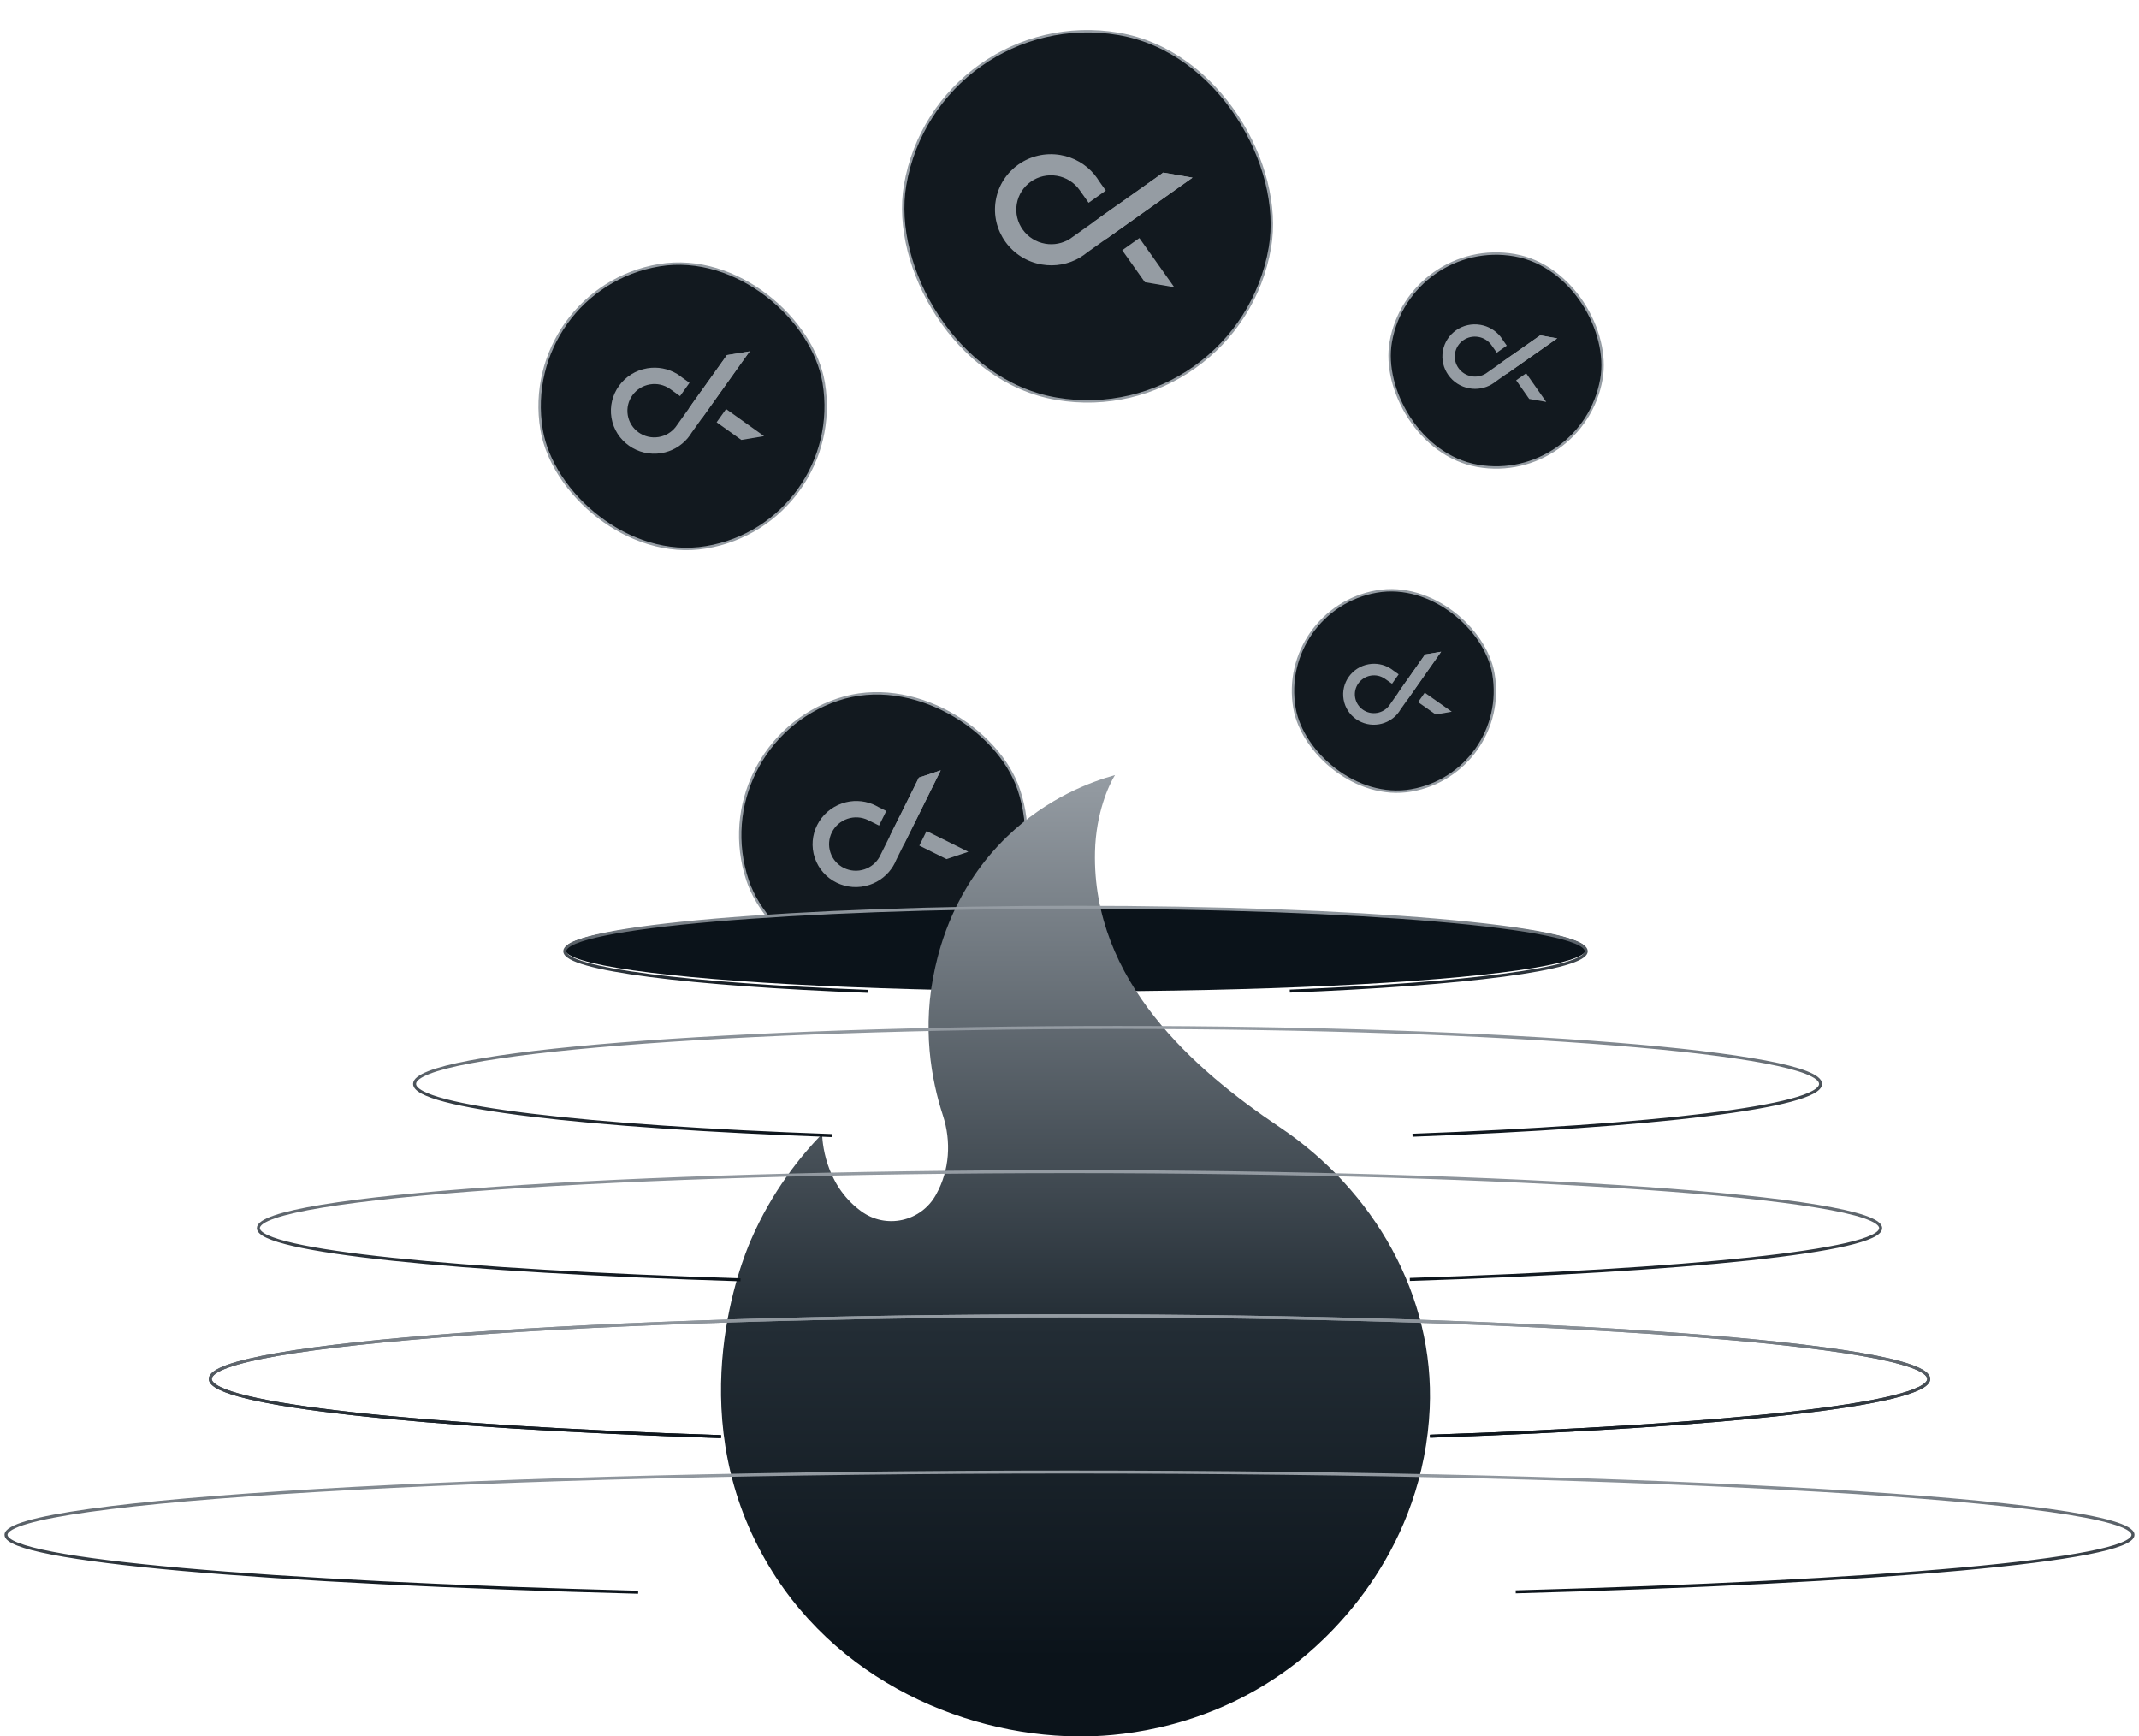 <?xml version="1.0" encoding="utf-8"?>
<svg width="356" height="289" viewBox="0 0 356 289" fill="none" xmlns="http://www.w3.org/2000/svg">
<rect x="116.863" y="124.011" width="47.6" height="47.6" rx="23.8" transform="rotate(-18.556 116.863 124.011)" fill="#12191F" stroke="#959CA3" stroke-width="0.4"/>
<path d="M150.875 139.678L152.081 137.248L156.565 128.212L152.934 129.419L149.65 136.037L149.636 136.03L148.429 138.461L148.442 138.468L146.582 142.214L146.376 142.63C145.825 143.599 144.937 144.33 143.881 144.683C141.531 145.471 138.995 144.229 138.214 141.903C137.434 139.578 138.707 137.057 141.056 136.268C142.181 135.888 143.411 135.968 144.478 136.492L146.302 137.4L147.509 134.968L146.191 134.311C145.901 134.14 145.599 133.99 145.288 133.862L145.24 133.838C143.629 133.187 141.838 133.134 140.193 133.69C136.405 134.962 134.352 139.031 135.609 142.776C136.867 146.521 140.959 148.528 144.747 147.257C146.382 146.712 147.769 145.603 148.662 144.127L148.677 144.095C148.868 143.776 149.034 143.443 149.173 143.098L150.872 139.674L150.875 139.678Z" fill="#959CA3"/>
<path d="M154.212 138.308L153.006 140.738L157.527 142.986L161.165 141.765L154.212 138.308Z" fill="#959CA3"/>
<path d="M156.566 128.213L152.935 129.42L148.075 139.21L150.489 140.455L156.566 128.213Z" fill="#959CA3"/>
<ellipse cx="179" cy="158" rx="85" ry="7" fill="#0B131A"/>
<path d="M181.136 288.985C186.775 288.859 201.736 287.693 215.749 276.764C219.617 273.747 234.969 260.972 237.625 238.434C237.784 237.085 237.89 235.759 237.95 234.456C238.807 215.613 228.634 198.1 213.004 187.612C198.747 178.045 181.752 163.247 182.244 141.776C182.392 135.333 184.535 130.668 185.568 129C181.775 130.058 174.386 132.677 167.569 139.277C158.814 147.753 156.441 157.528 155.66 160.941C153.366 170.982 155.014 179.762 156.928 185.632C158.351 190 158.044 194.748 155.819 198.765L155.77 198.853C153.285 203.339 147.437 204.619 143.314 201.578L143.2 201.494C137.145 196.984 136.855 189.682 136.831 188.717C133.305 192.359 128.48 198.227 124.925 206.493C123.564 209.66 113.472 234.262 126.864 258.711C138.56 280.06 161.663 289.423 181.136 288.985Z" fill="url(#paint0_linear_89_3137)"/>
<rect x="212.567" y="101.331" width="33.6" height="33.6" rx="16.8" transform="rotate(-9.877 212.567 101.331)" fill="#12191F" stroke="#959CA3" stroke-width="0.4"/>
<path d="M234.641 115.889L235.745 114.316L239.851 108.468L237.179 108.925L234.172 113.208L234.163 113.202L233.058 114.776L233.067 114.781L231.364 117.206L231.175 117.475C230.686 118.095 229.986 118.512 229.208 118.646C227.479 118.947 225.836 117.806 225.538 116.094C225.24 114.382 226.401 112.753 228.13 112.452C228.958 112.306 229.811 112.493 230.502 112.974L231.682 113.805L232.787 112.231L231.935 111.63C231.75 111.479 231.555 111.342 231.35 111.219L231.319 111.197C230.261 110.569 229.012 110.341 227.801 110.554C225.013 111.04 223.14 113.67 223.62 116.427C224.1 119.183 226.751 121.026 229.54 120.541C230.743 120.334 231.833 119.706 232.616 118.768L232.63 118.747C232.798 118.544 232.949 118.328 233.083 118.102L234.639 115.886L234.641 115.889Z" fill="#959CA3"/>
<path d="M237.124 115.286L236.02 116.859L238.945 118.916L241.623 118.45L237.124 115.286Z" fill="#959CA3"/>
<path d="M239.851 108.469L237.18 108.927L232.73 115.262L234.287 116.392L239.851 108.469Z" fill="#959CA3"/>
<rect x="234.545" y="39.391" width="35.6" height="35.6" rx="17.8" transform="rotate(9.954 234.545 39.391)" fill="#12191F" stroke="#959CA3" stroke-width="0.4"/>
<path d="M251.311 61.834L252.976 60.664L259.166 56.314L256.341 55.809L251.807 58.996L251.801 58.986L250.135 60.157L250.141 60.166L247.574 61.969L247.289 62.169C246.579 62.611 245.732 62.774 244.91 62.628C243.079 62.307 241.853 60.58 242.171 58.768C242.489 56.956 244.23 55.751 246.06 56.072C246.938 56.224 247.72 56.717 248.236 57.444L249.113 58.696L250.779 57.525L250.145 56.62C250.016 56.403 249.871 56.197 249.711 56.001L249.688 55.968C248.859 54.962 247.698 54.286 246.414 54.064C243.463 53.546 240.653 55.493 240.141 58.411C239.629 61.329 241.608 64.117 244.559 64.635C245.832 64.861 247.143 64.627 248.26 63.974L248.282 63.958C248.522 63.817 248.75 63.656 248.965 63.478L251.31 61.831L251.311 61.834Z" fill="#959CA3"/>
<path d="M254.001 62.126L252.336 63.295L254.511 66.396L257.345 66.893L254.001 62.126Z" fill="#959CA3"/>
<path d="M259.166 56.315L256.341 55.811L249.633 60.523L250.778 62.208L259.166 56.315Z" fill="#959CA3"/>
<rect x="86.23" y="48.047" width="47.6" height="47.6" rx="23.8" transform="rotate(-9.451 86.23 48.047)" fill="#12191F" stroke="#959CA3" stroke-width="0.4"/>
<path d="M117.334 68.898L118.91 66.69L124.767 58.477L120.99 59.094L116.701 65.109L116.688 65.1L115.112 67.309L115.124 67.318L112.694 70.723L112.424 71.101C111.728 71.971 110.735 72.552 109.636 72.733C107.191 73.14 104.884 71.511 104.481 69.092C104.078 66.672 105.735 64.384 108.178 63.977C109.35 63.779 110.552 64.053 111.523 64.739L113.179 65.925L114.756 63.715L113.558 62.857C113.299 62.642 113.025 62.446 112.738 62.271L112.695 62.24C111.207 61.342 109.447 61.007 107.734 61.295C103.793 61.951 101.122 65.645 101.771 69.541C102.419 73.438 106.143 76.067 110.084 75.411C111.784 75.132 113.33 74.257 114.445 72.941L114.465 72.912C114.704 72.627 114.921 72.324 115.112 72.005L117.332 68.894L117.334 68.898Z" fill="#959CA3"/>
<path d="M120.846 68.074L119.271 70.282L123.379 73.217L127.164 72.587L120.846 68.074Z" fill="#959CA3"/>
<path d="M124.768 58.478L120.991 59.096L114.643 67.993L116.83 69.604L124.768 58.478Z" fill="#959CA3"/>
<rect x="155.808" y="0.466" width="61.6" height="61.6" rx="30.8" transform="rotate(9.665 155.808 0.466)" fill="#12191F" stroke="#959CA3" stroke-width="0.4"/>
<path d="M184.996 39.139L187.853 37.11L198.476 29.564L193.606 28.72L185.826 34.246L185.814 34.23L182.956 36.26L182.967 36.275L178.561 39.403L178.072 39.75C176.854 40.517 175.396 40.806 173.979 40.562C170.823 40.025 168.696 37.062 169.228 33.938C169.76 30.814 172.749 28.723 175.904 29.26C177.417 29.514 178.768 30.357 179.663 31.605L181.183 33.752L184.042 31.722L182.943 30.169C182.718 29.797 182.466 29.442 182.19 29.106L182.15 29.05C180.714 27.324 178.708 26.171 176.496 25.799C171.408 24.932 166.586 28.31 165.73 33.34C164.873 38.37 168.305 43.154 173.392 44.021C175.586 44.399 177.843 43.985 179.76 42.851L179.797 42.823C180.209 42.577 180.602 42.299 180.97 41.991L184.995 39.132L184.996 39.139Z" fill="#959CA3"/>
<path d="M189.63 39.618L186.775 41.646L190.547 46.967L195.432 47.799L189.63 39.618Z" fill="#959CA3"/>
<path d="M198.476 29.566L193.606 28.722L182.095 36.896L184.082 39.787L198.476 29.566Z" fill="#959CA3"/>
<path d="M120 239.1C69.923 237.467 35 233.783 35 229.5C35 223.701 99.023 219 178 219C256.977 219 321 223.701 321 229.5C321 233.726 287.005 237.368 238 239.034" stroke="url(#paint1_linear_89_3137)" stroke-width="0.5"/>
<path d="M120 239.1C69.923 237.467 35 233.783 35 229.5C35 223.701 99.023 219 178 219C256.977 219 321 223.701 321 229.5C321 233.726 287.005 237.368 238 239.034" stroke="url(#paint2_linear_89_3137)" stroke-width="0.5"/>
<path d="M106.21 265C44.226 263.375 1 259.709 1 255.448C1 249.678 80.246 245 178 245C275.754 245 355 249.678 355 255.448C355 259.652 312.922 263.277 252.266 264.934" stroke="url(#paint3_linear_89_3137)" stroke-width="0.5"/>
<path d="M123.245 213C75.969 211.537 43 208.238 43 204.403C43 199.21 103.442 195 178 195C252.558 195 313 199.21 313 204.403C313 208.187 280.906 211.449 234.643 212.94" stroke="url(#paint4_linear_89_3137)" stroke-width="0.5"/>
<path d="M138.545 189C97.573 187.537 69 184.238 69 180.403C69 175.21 121.383 171 186 171C250.617 171 303 175.21 303 180.403C303 184.187 275.186 187.449 235.091 188.94" stroke="url(#paint5_linear_89_3137)" stroke-width="0.5"/>
<path d="M144.524 165C114.758 163.862 94 161.296 94 158.313C94 154.274 132.056 151 179 151C225.944 151 264 154.274 264 158.313C264 161.256 243.793 163.794 214.664 164.954" stroke="url(#paint6_linear_89_3137)" stroke-width="0.5"/>
<defs>
<linearGradient id="paint0_linear_89_3137" x1="179" y1="129" x2="179" y2="289" gradientUnits="userSpaceOnUse">
<stop stop-color="#959CA3"/>
<stop offset="0.572" stop-color="#232D35"/>
<stop offset="0.92" stop-color="#0B131A"/>
</linearGradient>
<linearGradient id="paint1_linear_89_3137" x1="178" y1="219" x2="178" y2="240" gradientUnits="userSpaceOnUse">
<stop stop-color="#959CA3"/>
<stop offset="0.952" stop-color="#0C141B"/>
</linearGradient>
<linearGradient id="paint2_linear_89_3137" x1="178" y1="219" x2="178" y2="240" gradientUnits="userSpaceOnUse">
<stop stop-color="#959CA3"/>
<stop offset="0.952" stop-color="#0C141B"/>
</linearGradient>
<linearGradient id="paint3_linear_89_3137" x1="178" y1="245" x2="178" y2="265.895" gradientUnits="userSpaceOnUse">
<stop stop-color="#959CA3"/>
<stop offset="0.952" stop-color="#0C141B"/>
</linearGradient>
<linearGradient id="paint4_linear_89_3137" x1="178" y1="195" x2="178" y2="213.806" gradientUnits="userSpaceOnUse">
<stop stop-color="#959CA3"/>
<stop offset="0.952" stop-color="#0C141B"/>
</linearGradient>
<linearGradient id="paint5_linear_89_3137" x1="186" y1="171" x2="186" y2="189.806" gradientUnits="userSpaceOnUse">
<stop stop-color="#959CA3"/>
<stop offset="0.952" stop-color="#0C141B"/>
</linearGradient>
<linearGradient id="paint6_linear_89_3137" x1="179" y1="151" x2="179" y2="165.627" gradientUnits="userSpaceOnUse">
<stop stop-color="#959CA3"/>
<stop offset="0.952" stop-color="#0C141B"/>
</linearGradient>
</defs>
</svg>
